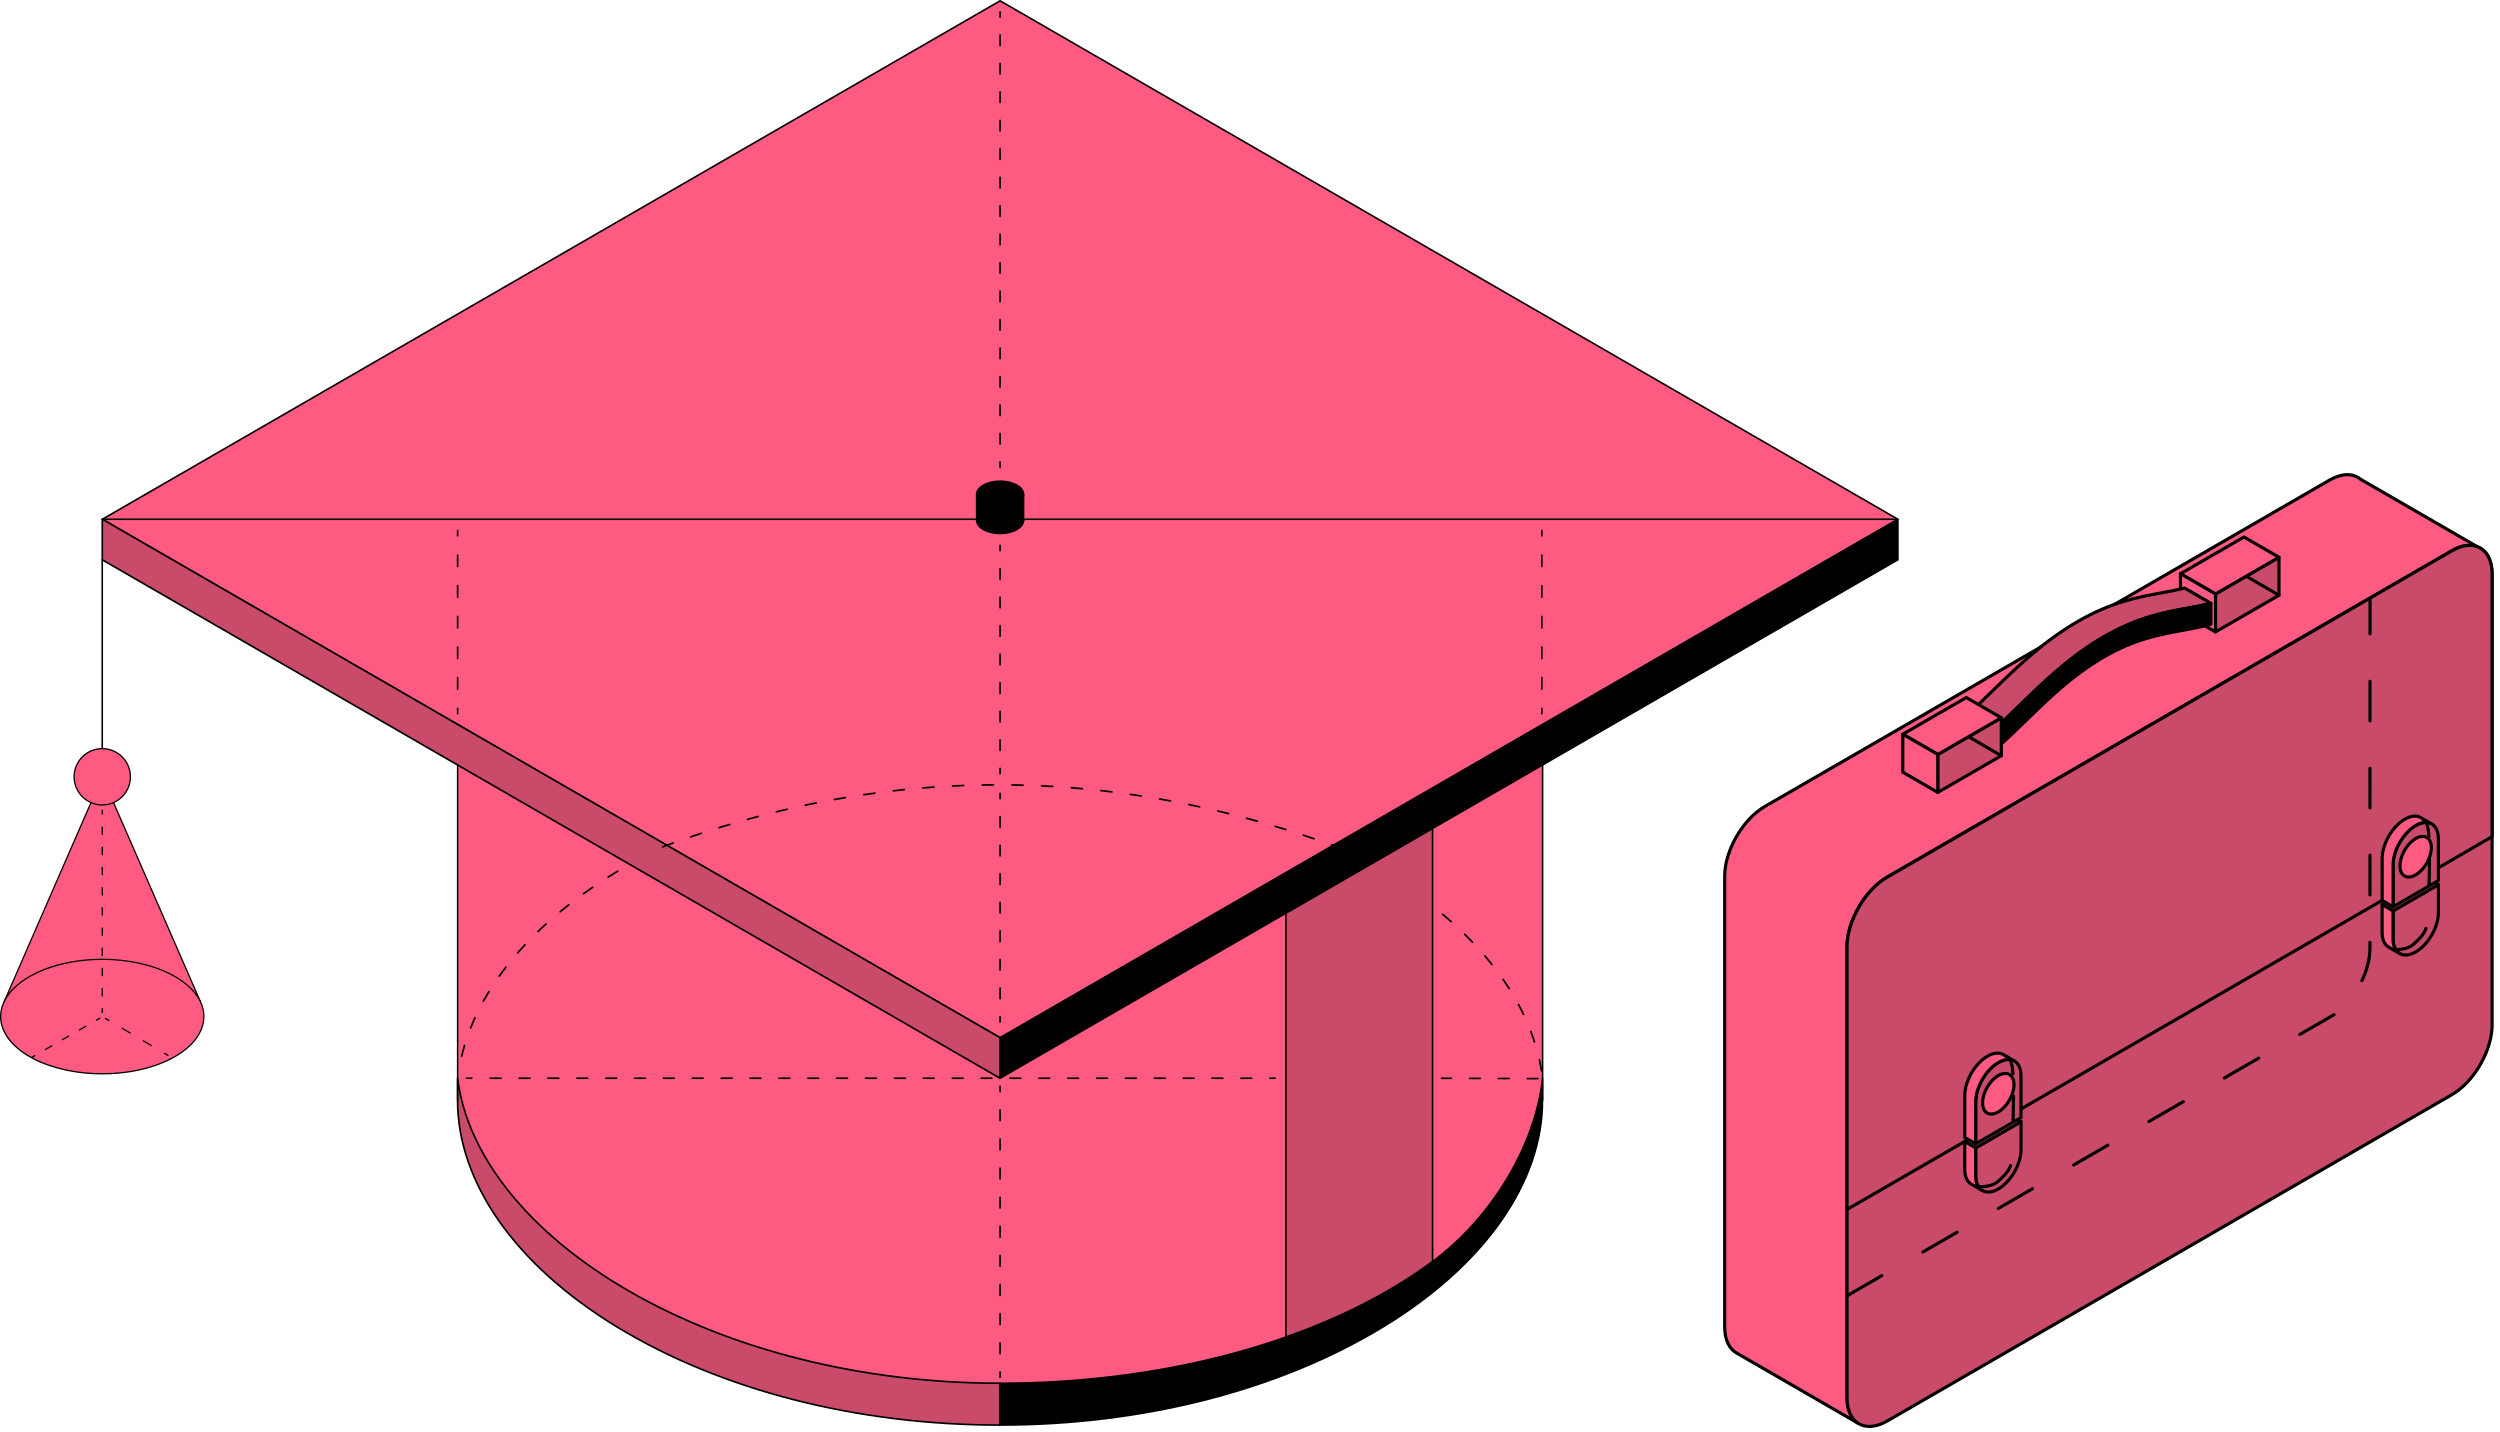 <?xml version="1.0" encoding="UTF-8"?> <svg xmlns="http://www.w3.org/2000/svg" width="316" height="181" viewBox="0 0 316 181" fill="none"> <path d="M194.982 136.288C195.096 133.71 195 131.491 194.982 96.697L126.412 136.297L57.841 96.701C57.841 96.701 57.828 136.166 57.841 136.293C60.104 156.66 90.032 174.834 126.407 174.842H126.412C130.959 174.842 135.405 174.611 139.702 174.107C194.269 167.695 195.127 136.774 194.982 136.293V136.288Z" fill="#FF5B82"></path> <path d="M126.406 174.843V180.13C88.539 180.13 57.836 160.621 57.836 139.085C57.836 138.271 57.836 137.461 57.836 136.656C57.836 136.617 57.836 136.328 57.836 136.288C60.312 156.542 90.127 174.838 126.371 174.838H126.397L126.406 174.843Z" fill="#C94B69"></path> <path d="M126.406 180.235C108.28 180.235 91.038 175.81 77.866 167.773C65.07 159.969 57.731 149.512 57.731 139.085V136.621C57.731 136.363 57.731 136.301 57.735 136.271C57.744 136.218 57.779 136.174 57.844 136.183C57.897 136.183 57.941 136.223 57.945 136.275C59.144 146.076 66.999 155.841 79.498 163.068C92.513 170.592 109.164 174.733 126.376 174.733H126.402C126.459 174.733 126.507 174.781 126.507 174.838V180.126C126.507 180.183 126.459 180.231 126.402 180.231L126.406 180.235ZM57.945 137.658V139.085C57.945 149.437 65.245 159.829 77.979 167.594C91.095 175.595 108.254 180.008 126.306 180.025V174.948C109.081 174.935 92.425 170.785 79.397 163.252C67.415 156.327 59.678 147.065 57.945 137.658Z" fill="black"></path> <path d="M181.077 159.444C189.055 153.508 194.101 144.194 194.98 136.289C194.993 136.411 194.98 138.267 194.98 139.086C194.98 160.621 164.281 180.131 126.406 180.131V174.843C139.639 174.843 152.024 172.702 162.527 169.004" fill="black"></path> <path d="M126.406 180.227C126.353 180.227 126.305 180.183 126.305 180.126V174.838C126.305 174.786 126.349 174.742 126.406 174.742C139.184 174.742 151.665 172.724 162.496 168.912C162.549 168.894 162.606 168.92 162.623 168.973C162.641 169.025 162.615 169.082 162.562 169.1C151.74 172.912 139.272 174.93 126.507 174.943V180.034C144.563 180.017 161.726 175.604 174.846 167.603C187.581 159.833 194.885 149.442 194.885 139.09C194.885 138.832 194.885 138.464 194.885 138.083C194.885 137.956 194.885 137.82 194.885 137.689C193.537 145.791 188.255 154.239 181.135 159.531C181.091 159.562 181.03 159.553 180.999 159.509C180.968 159.466 180.977 159.404 181.021 159.369C188.504 153.806 193.944 144.741 194.885 136.28C194.889 136.232 194.933 136.192 194.981 136.192C195.029 136.192 195.073 136.232 195.077 136.28C195.086 136.363 195.086 137.046 195.077 138.079C195.077 138.46 195.077 138.827 195.077 139.085C195.077 149.508 187.738 159.965 174.947 167.769C161.774 175.806 144.537 180.231 126.406 180.231V180.227Z" fill="black"></path> <path d="M194.842 135.439C194.79 135.439 194.742 135.399 194.733 135.347C194.659 134.892 194.567 134.428 194.466 133.973C194.453 133.916 194.488 133.854 194.549 133.841C194.61 133.828 194.667 133.867 194.68 133.924C194.781 134.38 194.873 134.848 194.947 135.308C194.956 135.369 194.917 135.421 194.855 135.435C194.851 135.435 194.842 135.435 194.838 135.435L194.842 135.439ZM58.349 133.6C58.349 133.6 58.332 133.6 58.323 133.6C58.266 133.587 58.227 133.526 58.244 133.469C58.31 133.193 58.384 132.918 58.459 132.642C58.507 132.462 58.559 132.283 58.612 132.108C58.629 132.051 58.69 132.016 58.747 132.033C58.804 132.051 58.839 132.112 58.822 132.169C58.769 132.344 58.717 132.524 58.669 132.699C58.594 132.97 58.524 133.246 58.459 133.517C58.445 133.565 58.402 133.6 58.353 133.6H58.349ZM193.963 131.801C193.915 131.801 193.875 131.771 193.858 131.727C193.718 131.289 193.56 130.843 193.394 130.409C193.372 130.353 193.403 130.291 193.455 130.269C193.512 130.248 193.573 130.278 193.595 130.331C193.761 130.773 193.919 131.219 194.063 131.661C194.081 131.718 194.05 131.78 193.993 131.797C193.98 131.797 193.971 131.801 193.958 131.801H193.963ZM126.197 131.018C126.197 131.018 126.158 131.014 126.141 131L124.946 130.265C124.893 130.234 124.88 130.164 124.911 130.116C124.942 130.064 125.012 130.051 125.06 130.081L126.254 130.817C126.307 130.847 126.32 130.917 126.289 130.965C126.268 131 126.233 131.018 126.197 131.018ZM59.487 130.037C59.487 130.037 59.461 130.037 59.447 130.029C59.391 130.007 59.364 129.941 59.386 129.889C59.557 129.455 59.745 129.022 59.942 128.593C59.968 128.536 60.034 128.514 60.086 128.54C60.139 128.567 60.165 128.632 60.139 128.685C59.946 129.109 59.758 129.543 59.588 129.972C59.57 130.016 59.531 130.042 59.487 130.042V130.037ZM128.189 130.011C128.154 130.011 128.114 129.994 128.097 129.959C128.066 129.906 128.079 129.84 128.132 129.81L129.326 129.07C129.379 129.039 129.445 129.053 129.475 129.105C129.506 129.158 129.493 129.223 129.44 129.254L128.246 129.994C128.246 129.994 128.206 130.011 128.189 130.011ZM123.007 129.053C123.007 129.053 122.968 129.048 122.95 129.035L121.756 128.3C121.703 128.269 121.69 128.199 121.721 128.151C121.751 128.098 121.817 128.085 121.869 128.116L123.064 128.851C123.117 128.882 123.13 128.952 123.099 129C123.077 129.035 123.042 129.053 123.007 129.053ZM192.571 128.326C192.532 128.326 192.492 128.304 192.475 128.265C192.278 127.849 192.063 127.429 191.84 127.017C191.814 126.965 191.832 126.899 191.884 126.868C191.937 126.842 192.002 126.86 192.033 126.912C192.256 127.328 192.47 127.753 192.672 128.168C192.698 128.221 192.672 128.287 192.619 128.313C192.606 128.322 192.589 128.322 192.571 128.322V128.326ZM131.375 128.046C131.34 128.046 131.3 128.028 131.283 127.993C131.252 127.941 131.265 127.875 131.318 127.844L132.512 127.105C132.565 127.074 132.63 127.087 132.661 127.14C132.692 127.192 132.679 127.258 132.626 127.289L131.431 128.028C131.431 128.028 131.392 128.046 131.375 128.046ZM119.817 127.087C119.817 127.087 119.778 127.083 119.76 127.07L118.565 126.33C118.513 126.299 118.5 126.229 118.53 126.181C118.561 126.133 118.631 126.115 118.679 126.146L119.874 126.886C119.926 126.916 119.94 126.987 119.909 127.035C119.887 127.07 119.852 127.087 119.817 127.087ZM61.093 126.658C61.093 126.658 61.058 126.658 61.041 126.645C60.988 126.614 60.97 126.549 60.997 126.496C61.224 126.089 61.461 125.682 61.71 125.279C61.741 125.227 61.811 125.209 61.859 125.244C61.911 125.275 61.924 125.345 61.894 125.393C61.649 125.792 61.412 126.199 61.189 126.601C61.167 126.636 61.132 126.658 61.093 126.658ZM134.565 126.08C134.53 126.08 134.49 126.063 134.473 126.028C134.442 125.975 134.455 125.91 134.508 125.879L135.703 125.139C135.755 125.109 135.821 125.122 135.851 125.174C135.882 125.227 135.869 125.293 135.816 125.323L134.622 126.063C134.622 126.063 134.582 126.08 134.565 126.08ZM116.631 125.122C116.631 125.122 116.592 125.117 116.574 125.104L115.38 124.365C115.327 124.334 115.314 124.264 115.345 124.216C115.375 124.163 115.445 124.15 115.493 124.181L116.688 124.92C116.741 124.951 116.754 125.021 116.723 125.069C116.701 125.104 116.666 125.122 116.631 125.122ZM190.755 125.061C190.72 125.061 190.685 125.043 190.663 125.008C190.414 124.618 190.155 124.225 189.888 123.844C189.853 123.796 189.867 123.726 189.915 123.691C189.963 123.655 190.033 123.669 190.068 123.717C190.335 124.102 190.597 124.496 190.847 124.89C190.878 124.942 190.864 125.008 190.812 125.039C190.794 125.052 190.772 125.056 190.755 125.056V125.061ZM137.755 124.115C137.72 124.115 137.681 124.098 137.663 124.063C137.632 124.01 137.646 123.944 137.698 123.914L138.893 123.174C138.945 123.143 139.011 123.156 139.042 123.209C139.072 123.262 139.059 123.327 139.007 123.358L137.812 124.098C137.812 124.098 137.772 124.115 137.755 124.115ZM63.102 123.498C63.08 123.498 63.058 123.494 63.04 123.476C62.992 123.441 62.979 123.371 63.014 123.323C63.285 122.942 63.566 122.561 63.854 122.194C63.889 122.145 63.959 122.137 64.007 122.176C64.056 122.211 64.064 122.281 64.025 122.329C63.741 122.697 63.461 123.078 63.189 123.454C63.167 123.485 63.137 123.498 63.102 123.498ZM113.445 123.156C113.445 123.156 113.406 123.152 113.388 123.139L112.194 122.399C112.141 122.369 112.128 122.299 112.159 122.25C112.189 122.198 112.255 122.18 112.307 122.215L113.502 122.955C113.555 122.986 113.568 123.056 113.537 123.104C113.515 123.139 113.48 123.156 113.445 123.156ZM140.941 122.15C140.906 122.15 140.866 122.132 140.849 122.097C140.818 122.045 140.831 121.979 140.884 121.948L142.079 121.213C142.131 121.182 142.197 121.195 142.227 121.248C142.258 121.301 142.245 121.366 142.192 121.397L140.998 122.132C140.998 122.132 140.958 122.15 140.941 122.15ZM188.58 122.014C188.549 122.014 188.514 122.001 188.497 121.975C188.212 121.616 187.91 121.252 187.604 120.893C187.565 120.85 187.569 120.78 187.617 120.74C187.665 120.701 187.731 120.705 187.77 120.753C188.077 121.112 188.379 121.48 188.668 121.839C188.707 121.887 188.698 121.953 188.65 121.992C188.628 122.01 188.606 122.014 188.584 122.014H188.58ZM110.255 121.187C110.255 121.187 110.216 121.182 110.198 121.169L109.003 120.429C108.951 120.399 108.938 120.329 108.968 120.281C108.999 120.233 109.069 120.215 109.117 120.246L110.312 120.985C110.364 121.016 110.378 121.086 110.347 121.134C110.325 121.169 110.29 121.187 110.255 121.187ZM65.421 120.561C65.395 120.561 65.368 120.552 65.351 120.535C65.307 120.495 65.303 120.425 65.342 120.381C65.644 120.036 65.959 119.685 66.287 119.335C66.327 119.291 66.397 119.291 66.441 119.331C66.484 119.37 66.489 119.44 66.445 119.484C66.121 119.83 65.806 120.18 65.504 120.526C65.482 120.552 65.452 120.561 65.421 120.561ZM144.131 120.18C144.096 120.18 144.057 120.162 144.039 120.127C144.009 120.075 144.022 120.009 144.074 119.979L145.269 119.243C145.321 119.213 145.387 119.226 145.418 119.278C145.448 119.331 145.435 119.396 145.383 119.427L144.188 120.162C144.188 120.162 144.149 120.18 144.131 120.18ZM107.069 119.221C107.069 119.221 107.03 119.217 107.012 119.204L105.818 118.469C105.765 118.438 105.752 118.368 105.783 118.32C105.813 118.267 105.879 118.254 105.931 118.285L107.126 119.02C107.179 119.051 107.192 119.121 107.161 119.169C107.139 119.204 107.104 119.221 107.069 119.221ZM186.116 119.195C186.086 119.195 186.059 119.182 186.037 119.16C185.718 118.827 185.385 118.49 185.053 118.162C185.009 118.118 185.009 118.053 185.053 118.009C185.097 117.965 185.162 117.965 185.206 118.009C185.543 118.337 185.876 118.674 186.195 119.011C186.234 119.055 186.234 119.125 186.195 119.164C186.173 119.186 186.147 119.195 186.121 119.195H186.116ZM147.321 118.215C147.286 118.215 147.247 118.197 147.229 118.162C147.199 118.11 147.212 118.044 147.264 118.013L148.459 117.274C148.512 117.243 148.577 117.256 148.608 117.309C148.639 117.361 148.625 117.427 148.573 117.457L147.378 118.197C147.378 118.197 147.339 118.215 147.321 118.215ZM68.007 117.851C67.981 117.851 67.95 117.838 67.929 117.816C67.885 117.773 67.889 117.703 67.929 117.663C68.261 117.339 68.607 117.02 68.957 116.7C69.001 116.661 69.071 116.665 69.11 116.709C69.15 116.753 69.145 116.823 69.101 116.862C68.756 117.177 68.41 117.501 68.077 117.821C68.055 117.843 68.029 117.851 68.003 117.851H68.007ZM103.883 117.256C103.883 117.256 103.844 117.252 103.826 117.239L102.632 116.503C102.579 116.473 102.566 116.402 102.597 116.354C102.627 116.306 102.697 116.289 102.745 116.319L103.94 117.055C103.993 117.085 104.006 117.155 103.975 117.204C103.953 117.239 103.918 117.256 103.883 117.256ZM183.42 116.595C183.394 116.595 183.368 116.586 183.346 116.569C183.005 116.267 182.65 115.956 182.287 115.65C182.239 115.61 182.235 115.54 182.274 115.496C182.313 115.448 182.383 115.444 182.427 115.483C182.79 115.79 183.149 116.1 183.491 116.407C183.534 116.446 183.539 116.516 183.499 116.56C183.477 116.582 183.447 116.595 183.416 116.595H183.42ZM150.507 116.249C150.472 116.249 150.433 116.232 150.415 116.197C150.385 116.144 150.398 116.079 150.45 116.048L151.645 115.308C151.698 115.278 151.763 115.291 151.794 115.343C151.824 115.396 151.811 115.461 151.759 115.492L150.564 116.232C150.564 116.232 150.525 116.249 150.507 116.249ZM70.799 115.356C70.769 115.356 70.738 115.343 70.716 115.317C70.677 115.269 70.686 115.203 70.729 115.164C71.088 114.866 71.456 114.568 71.823 114.28C71.871 114.245 71.942 114.253 71.977 114.297C72.011 114.345 72.007 114.411 71.959 114.45C71.591 114.739 71.224 115.032 70.869 115.33C70.847 115.348 70.826 115.356 70.799 115.356ZM100.693 115.286C100.693 115.286 100.654 115.282 100.636 115.269L99.442 114.529C99.389 114.498 99.376 114.428 99.406 114.38C99.437 114.328 99.503 114.315 99.555 114.345L100.75 115.085C100.802 115.116 100.816 115.186 100.785 115.234C100.763 115.269 100.728 115.286 100.693 115.286ZM153.697 114.28C153.662 114.28 153.623 114.262 153.606 114.227C153.575 114.174 153.588 114.109 153.641 114.078L154.835 113.338C154.888 113.308 154.953 113.321 154.984 113.373C155.015 113.426 155.002 113.492 154.949 113.522L153.754 114.262C153.754 114.262 153.715 114.28 153.697 114.28ZM180.537 114.205C180.515 114.205 180.488 114.196 180.471 114.183C180.103 113.899 179.727 113.619 179.351 113.343C179.303 113.308 179.289 113.238 179.329 113.19C179.364 113.141 179.434 113.133 179.482 113.168C179.863 113.448 180.239 113.728 180.607 114.013C180.655 114.048 180.663 114.118 180.628 114.166C180.607 114.192 180.576 114.21 180.541 114.21L180.537 114.205ZM97.507 113.321C97.507 113.321 97.468 113.317 97.45 113.303L96.256 112.564C96.203 112.533 96.19 112.463 96.221 112.415C96.251 112.362 96.321 112.349 96.369 112.38L97.564 113.12C97.617 113.15 97.63 113.22 97.599 113.268C97.577 113.303 97.542 113.321 97.507 113.321ZM73.766 113.067C73.731 113.067 73.701 113.05 73.679 113.023C73.644 112.975 73.653 112.905 73.705 112.87C74.082 112.599 74.467 112.327 74.856 112.06C74.904 112.025 74.974 112.038 75.009 112.087C75.044 112.135 75.031 112.205 74.983 112.24C74.594 112.507 74.213 112.774 73.836 113.045C73.819 113.058 73.797 113.067 73.771 113.067H73.766ZM156.888 112.314C156.853 112.314 156.813 112.297 156.796 112.262C156.765 112.209 156.778 112.143 156.831 112.113L158.026 111.373C158.078 111.342 158.144 111.356 158.174 111.408C158.205 111.461 158.192 111.526 158.139 111.557L156.945 112.297C156.945 112.297 156.905 112.314 156.888 112.314ZM177.5 112.017C177.5 112.017 177.456 112.012 177.438 111.999C177.053 111.741 176.664 111.483 176.265 111.229C176.213 111.198 176.2 111.128 176.23 111.08C176.261 111.027 176.331 111.014 176.379 111.045C176.777 111.299 177.167 111.557 177.556 111.82C177.605 111.855 177.618 111.92 177.587 111.973C177.565 112.003 177.53 112.021 177.495 112.021L177.5 112.017ZM94.321 111.351C94.321 111.351 94.282 111.347 94.264 111.334L93.07 110.594C93.017 110.563 93.004 110.493 93.035 110.445C93.065 110.393 93.135 110.379 93.183 110.41L94.378 111.15C94.431 111.18 94.444 111.251 94.413 111.299C94.391 111.334 94.356 111.351 94.321 111.351ZM76.874 110.97C76.838 110.97 76.803 110.953 76.782 110.918C76.751 110.865 76.764 110.8 76.817 110.769C77.21 110.52 77.609 110.274 78.016 110.029C78.068 109.999 78.134 110.016 78.165 110.064C78.195 110.117 78.178 110.183 78.129 110.213C77.727 110.454 77.329 110.703 76.935 110.949C76.917 110.962 76.895 110.966 76.878 110.966L76.874 110.97ZM160.074 110.344C160.039 110.344 159.999 110.327 159.982 110.292C159.951 110.239 159.964 110.174 160.017 110.143L161.211 109.403C161.264 109.373 161.33 109.386 161.36 109.438C161.391 109.491 161.378 109.557 161.325 109.587L160.13 110.327C160.13 110.327 160.091 110.344 160.074 110.344ZM174.331 110.012C174.331 110.012 174.292 110.007 174.274 109.994C173.876 109.758 173.469 109.522 173.062 109.29C173.01 109.259 172.992 109.193 173.023 109.141C173.053 109.088 173.119 109.071 173.171 109.101C173.583 109.333 173.985 109.57 174.388 109.806C174.441 109.837 174.458 109.902 174.427 109.955C174.406 109.99 174.371 110.007 174.336 110.007L174.331 110.012ZM91.131 109.386C91.131 109.386 91.092 109.381 91.074 109.368L89.879 108.633C89.827 108.602 89.814 108.532 89.844 108.484C89.875 108.436 89.945 108.418 89.993 108.449L91.188 109.184C91.24 109.215 91.254 109.285 91.223 109.333C91.201 109.368 91.166 109.386 91.131 109.386ZM80.094 109.058C80.055 109.058 80.02 109.036 79.998 109.001C79.968 108.948 79.989 108.882 80.042 108.852C80.449 108.624 80.86 108.401 81.276 108.178C81.328 108.151 81.394 108.169 81.425 108.222C81.455 108.274 81.433 108.34 81.381 108.37C80.965 108.589 80.554 108.812 80.151 109.04C80.134 109.049 80.116 109.053 80.099 109.053L80.094 109.058ZM163.264 108.379C163.229 108.379 163.189 108.362 163.172 108.327C163.141 108.274 163.154 108.208 163.207 108.178L164.402 107.442C164.454 107.412 164.52 107.425 164.55 107.477C164.581 107.53 164.568 107.596 164.515 107.626L163.321 108.362C163.321 108.362 163.281 108.379 163.264 108.379ZM171.062 108.191C171.062 108.191 171.027 108.191 171.01 108.178C170.598 107.963 170.183 107.749 169.762 107.539C169.71 107.512 169.688 107.447 169.714 107.394C169.741 107.342 169.806 107.32 169.859 107.346C170.279 107.556 170.699 107.771 171.11 107.985C171.163 108.011 171.185 108.077 171.154 108.134C171.137 108.169 171.097 108.191 171.058 108.191H171.062ZM87.945 107.42C87.945 107.42 87.906 107.416 87.888 107.403L86.694 106.668C86.641 106.637 86.628 106.567 86.659 106.519C86.689 106.471 86.759 106.453 86.807 106.484L88.002 107.219C88.055 107.25 88.068 107.32 88.037 107.368C88.015 107.403 87.98 107.42 87.945 107.42ZM83.416 107.32C83.376 107.32 83.337 107.298 83.32 107.259C83.293 107.206 83.315 107.14 83.368 107.114C83.788 106.908 84.208 106.703 84.637 106.506C84.689 106.479 84.755 106.506 84.781 106.558C84.808 106.611 84.781 106.676 84.729 106.703C84.304 106.904 83.884 107.105 83.464 107.311C83.447 107.32 83.433 107.324 83.416 107.324V107.32ZM167.706 106.532C167.706 106.532 167.675 106.532 167.662 106.523C167.404 106.405 167.145 106.287 166.887 106.169L166.52 106.396C166.467 106.427 166.402 106.414 166.371 106.361C166.34 106.309 166.353 106.243 166.406 106.212L166.826 105.954C166.857 105.937 166.896 105.932 166.927 105.945C167.207 106.072 167.482 106.195 167.758 106.326C167.811 106.352 167.837 106.418 167.811 106.471C167.793 106.51 167.754 106.532 167.71 106.532H167.706Z" fill="black"></path> <path d="M235.457 68.201L198.829 89.352L164.077 109.421L158.318 112.748L126.412 131.176L94.5 112.748L88.746 109.421L53.995 89.352L17.361 68.201L21.799 65.636L126.412 5.227L231.02 65.636L235.457 68.201Z" fill="#FF5B82"></path> <path d="M126.411 131.281C126.411 131.281 126.376 131.277 126.359 131.268L17.313 68.293C17.278 68.276 17.26 68.241 17.26 68.201C17.26 68.162 17.282 68.127 17.313 68.109L126.359 5.135C126.394 5.117 126.433 5.117 126.464 5.135L235.509 68.109C235.544 68.127 235.562 68.162 235.562 68.201C235.562 68.241 235.54 68.276 235.509 68.293L126.464 131.268C126.464 131.268 126.429 131.281 126.411 131.281ZM17.575 68.201L126.411 131.053L235.247 68.201L126.411 5.349L17.575 68.201Z" fill="black"></path> <path d="M239.896 65.636L235.458 68.201L198.829 89.352L164.078 109.421L158.319 112.748L126.412 131.176L94.501 112.748L88.746 109.421L53.995 89.352L17.362 68.201L12.925 65.636L126.412 0.101L239.896 65.636Z" fill="#FF5B82"></path> <path d="M126.412 131.281C126.412 131.281 126.377 131.276 126.359 131.268L12.876 65.732C12.841 65.715 12.823 65.68 12.823 65.64C12.823 65.601 12.845 65.566 12.876 65.548L126.359 0.013C126.394 -0.004 126.434 -0.004 126.464 0.013L239.948 65.548C239.983 65.566 240 65.601 240 65.64C240 65.68 239.978 65.715 239.948 65.732L126.464 131.268C126.464 131.268 126.429 131.281 126.412 131.281ZM13.139 65.636L126.412 131.049L239.685 65.636L126.412 0.223L13.139 65.636Z" fill="black"></path> <path d="M239.896 65.636V70.762L198.83 94.477L169.417 111.465L164.078 114.547L126.412 136.297V131.176L158.319 112.748L164.078 109.421L198.83 89.352L235.458 68.201L239.896 65.636Z" fill="black"></path> <path d="M126.412 136.398C126.412 136.398 126.377 136.393 126.364 136.385C126.334 136.367 126.316 136.332 126.316 136.297V131.171C126.316 131.136 126.334 131.106 126.364 131.084L239.848 65.549C239.878 65.531 239.913 65.531 239.948 65.549C239.979 65.566 239.996 65.597 239.996 65.632V70.757C239.996 70.792 239.979 70.823 239.948 70.841L126.465 136.376C126.465 136.376 126.434 136.389 126.417 136.389L126.412 136.398ZM126.513 131.233V136.131L239.799 70.709V65.811L126.513 131.233Z" fill="black"></path> <path d="M239.794 65.737H12.924C12.872 65.737 12.823 65.693 12.823 65.636C12.823 65.579 12.867 65.535 12.924 65.535H239.794C239.847 65.535 239.895 65.579 239.895 65.636C239.895 65.693 239.851 65.737 239.794 65.737Z" fill="black"></path> <path d="M126.412 131.175V136.297L88.746 114.546L83.402 111.465L53.994 94.477L12.924 70.761V65.636L17.361 68.201L53.994 89.351L88.746 109.421L94.5 112.747L126.412 131.175Z" fill="#C94B69"></path> <path d="M126.411 136.402C126.411 136.402 126.376 136.397 126.359 136.389L12.875 70.853C12.84 70.836 12.823 70.801 12.823 70.761V65.636C12.823 65.596 12.845 65.561 12.875 65.544C12.91 65.526 12.95 65.526 12.98 65.544L126.464 131.079C126.499 131.097 126.516 131.132 126.516 131.171V136.297C126.516 136.336 126.494 136.371 126.464 136.389C126.446 136.397 126.429 136.402 126.411 136.402ZM13.033 70.696L126.306 136.109V131.228L13.033 65.815V70.696Z" fill="black"></path> <path d="M12.924 94.722C12.872 94.722 12.823 94.678 12.823 94.622V70.757C12.823 70.705 12.867 70.656 12.924 70.656C12.981 70.656 13.025 70.7 13.025 70.757V94.622C13.025 94.674 12.981 94.722 12.924 94.722Z" fill="black"></path> <path d="M0.532 126.593L12.926 98.185L25.332 126.61" fill="#FF5B82"></path> <path d="M25.332 126.689C25.301 126.689 25.271 126.671 25.258 126.641L12.925 98.386L0.606 126.623C0.589 126.663 0.541 126.685 0.501 126.667C0.462 126.65 0.44 126.601 0.458 126.562L12.851 98.15C12.877 98.088 12.973 98.088 13 98.15L25.406 126.575C25.424 126.615 25.406 126.663 25.363 126.68C25.354 126.685 25.341 126.689 25.332 126.689Z" fill="black"></path> <path d="M12.925 101.744C14.89 101.744 16.483 100.15 16.483 98.185C16.483 96.219 14.89 94.626 12.925 94.626C10.96 94.626 9.368 96.219 9.368 98.185C9.368 100.15 10.96 101.744 12.925 101.744Z" fill="#FF5B82"></path> <path d="M12.926 101.827C10.917 101.827 9.285 100.194 9.285 98.185C9.285 96.176 10.917 94.543 12.926 94.543C14.934 94.543 16.567 96.176 16.567 98.185C16.567 100.194 14.934 101.827 12.926 101.827ZM12.926 94.709C11.009 94.709 9.447 96.268 9.447 98.189C9.447 100.111 11.005 101.669 12.926 101.669C14.847 101.669 16.405 100.111 16.405 98.189C16.405 96.268 14.847 94.709 12.926 94.709Z" fill="black"></path> <path d="M23.528 124.408C24.364 125.1 24.963 125.844 25.326 126.606C26.709 129.495 24.801 132.686 20.171 134.467C14.316 136.722 6.321 135.877 2.316 132.576C-1.688 129.276 -0.187 124.772 5.673 122.518C11.528 120.263 19.524 121.108 23.528 124.408Z" fill="#FF5B82"></path> <path d="M12.95 135.811C8.828 135.811 4.771 134.704 2.273 132.642C0.566 131.237 -0.222 129.526 0.054 127.827C0.408 125.639 2.448 123.678 5.647 122.443C11.52 120.18 19.563 121.034 23.58 124.347C24.407 125.03 25.024 125.779 25.401 126.575C25.952 127.722 25.996 128.943 25.532 130.108C24.81 131.924 22.919 133.5 20.202 134.546C17.983 135.4 15.454 135.811 12.946 135.811H12.95ZM12.911 121.34C10.425 121.34 7.914 121.747 5.708 122.596C2.561 123.809 0.562 125.726 0.216 127.853C-0.051 129.495 0.719 131.149 2.378 132.515C6.356 135.794 14.329 136.634 20.149 134.393C22.823 133.364 24.683 131.819 25.388 130.046C25.834 128.926 25.79 127.748 25.261 126.641C24.893 125.871 24.294 125.14 23.484 124.47C21.012 122.435 16.998 121.336 12.915 121.336L12.911 121.34Z" fill="black"></path> <path d="M12.925 128.063C12.882 128.063 12.842 128.028 12.842 127.98V127.503C12.842 127.459 12.877 127.42 12.925 127.42C12.973 127.42 13.008 127.455 13.008 127.503V127.98C13.008 128.024 12.973 128.063 12.925 128.063Z" fill="black"></path> <path d="M12.925 125.962C12.882 125.962 12.842 125.927 12.842 125.879V124.951C12.842 124.907 12.877 124.868 12.925 124.868C12.973 124.868 13.008 124.903 13.008 124.951V125.879C13.008 125.923 12.973 125.962 12.925 125.962ZM12.925 123.41C12.882 123.41 12.842 123.375 12.842 123.327V122.399C12.842 122.356 12.877 122.316 12.925 122.316C12.973 122.316 13.008 122.351 13.008 122.399V123.327C13.008 123.371 12.973 123.41 12.925 123.41ZM12.925 120.859C12.882 120.859 12.842 120.824 12.842 120.775V119.847C12.842 119.804 12.877 119.764 12.925 119.764C12.973 119.764 13.008 119.799 13.008 119.847V120.775C13.008 120.819 12.973 120.859 12.925 120.859ZM12.925 118.307C12.882 118.307 12.842 118.272 12.842 118.224V117.296C12.842 117.252 12.877 117.212 12.925 117.212C12.973 117.212 13.008 117.247 13.008 117.296V118.224C13.008 118.267 12.973 118.307 12.925 118.307ZM12.925 115.755C12.882 115.755 12.842 115.72 12.842 115.672V114.744C12.842 114.7 12.877 114.66 12.925 114.66C12.973 114.66 13.008 114.696 13.008 114.744V115.672C13.008 115.715 12.973 115.755 12.925 115.755ZM12.925 113.203C12.882 113.203 12.842 113.168 12.842 113.12V112.192C12.842 112.148 12.877 112.109 12.925 112.109C12.973 112.109 13.008 112.144 13.008 112.192V113.12C13.008 113.163 12.973 113.203 12.925 113.203ZM12.925 110.651C12.882 110.651 12.842 110.616 12.842 110.568V109.64C12.842 109.596 12.877 109.557 12.925 109.557C12.973 109.557 13.008 109.592 13.008 109.64V110.568C13.008 110.612 12.973 110.651 12.925 110.651ZM12.925 108.099C12.882 108.099 12.842 108.064 12.842 108.016V107.088C12.842 107.044 12.877 107.005 12.925 107.005C12.973 107.005 13.008 107.04 13.008 107.088V108.016C13.008 108.06 12.973 108.099 12.925 108.099ZM12.925 105.547C12.882 105.547 12.842 105.512 12.842 105.464V104.536C12.842 104.492 12.877 104.453 12.925 104.453C12.973 104.453 13.008 104.488 13.008 104.536V105.464C13.008 105.508 12.973 105.547 12.925 105.547Z" fill="black"></path> <path d="M12.925 102.978C12.882 102.978 12.842 102.943 12.842 102.894V102.417C12.842 102.374 12.877 102.334 12.925 102.334C12.973 102.334 13.008 102.369 13.008 102.417V102.894C13.008 102.938 12.973 102.978 12.925 102.978Z" fill="black"></path> <path d="M12.182 129.035C12.155 129.035 12.125 129.022 12.112 128.996C12.09 128.956 12.103 128.908 12.142 128.886L12.584 128.632C12.624 128.61 12.672 128.624 12.694 128.663C12.716 128.702 12.702 128.751 12.663 128.772L12.221 129.026C12.221 129.026 12.195 129.035 12.182 129.035Z" fill="black"></path> <path d="M5.74 132.734C5.714 132.734 5.684 132.721 5.67 132.694C5.649 132.655 5.662 132.607 5.701 132.585L6.506 132.121C6.546 132.099 6.594 132.112 6.616 132.152C6.638 132.191 6.624 132.239 6.585 132.261L5.78 132.725C5.78 132.725 5.754 132.734 5.74 132.734ZM7.885 131.499C7.859 131.499 7.828 131.486 7.815 131.46C7.793 131.421 7.806 131.372 7.845 131.35L8.651 130.887C8.69 130.865 8.738 130.878 8.76 130.917C8.782 130.957 8.769 131.005 8.729 131.027L7.924 131.491C7.924 131.491 7.898 131.499 7.885 131.499ZM10.029 130.265C10.003 130.265 9.972 130.252 9.959 130.226C9.937 130.186 9.95 130.138 9.99 130.116L10.795 129.652C10.834 129.63 10.883 129.643 10.904 129.683C10.926 129.722 10.913 129.77 10.874 129.792L10.069 130.256C10.069 130.256 10.042 130.265 10.029 130.265Z" fill="black"></path> <path d="M3.959 133.758C3.933 133.758 3.902 133.745 3.889 133.719C3.867 133.679 3.88 133.631 3.92 133.609L4.362 133.355C4.401 133.333 4.449 133.347 4.471 133.386C4.493 133.425 4.48 133.473 4.441 133.495L3.999 133.749C3.999 133.749 3.972 133.758 3.959 133.758Z" fill="black"></path> <path d="M21.227 133.478C21.227 133.478 21.201 133.478 21.187 133.465L20.75 133.207C20.71 133.185 20.697 133.132 20.719 133.097C20.741 133.058 20.794 133.045 20.829 133.067L21.266 133.325C21.306 133.347 21.319 133.399 21.297 133.434C21.284 133.461 21.253 133.474 21.227 133.474V133.478Z" fill="black"></path> <path d="M19.118 132.231C19.118 132.231 19.091 132.231 19.078 132.218L18.076 131.627C18.037 131.605 18.024 131.552 18.046 131.517C18.067 131.478 18.12 131.465 18.155 131.487L19.157 132.078C19.197 132.099 19.21 132.152 19.188 132.187C19.175 132.213 19.144 132.226 19.118 132.226V132.231ZM16.444 130.651C16.444 130.651 16.418 130.651 16.404 130.638L15.402 130.047C15.363 130.025 15.35 129.972 15.372 129.937C15.394 129.898 15.446 129.885 15.481 129.907L16.483 130.497C16.523 130.519 16.536 130.572 16.514 130.607C16.501 130.633 16.47 130.646 16.444 130.646V130.651Z" fill="black"></path> <path d="M13.77 129.075C13.77 129.075 13.744 129.075 13.731 129.062L13.293 128.803C13.254 128.782 13.241 128.729 13.262 128.694C13.284 128.655 13.337 128.641 13.372 128.663L13.809 128.922C13.849 128.944 13.862 128.996 13.84 129.031C13.827 129.057 13.796 129.07 13.77 129.07V129.075Z" fill="black"></path> <path d="M126.415 67.435C128.048 67.435 129.373 66.694 129.373 65.78C129.373 64.867 128.048 64.126 126.415 64.126C124.781 64.126 123.456 64.867 123.456 65.78C123.456 66.694 124.781 67.435 126.415 67.435Z" fill="black"></path> <path d="M126.415 67.536C124.726 67.536 123.352 66.748 123.352 65.78C123.352 64.813 124.726 64.025 126.415 64.025C128.104 64.025 129.478 64.813 129.478 65.78C129.478 66.748 128.104 67.536 126.415 67.536ZM126.415 64.227C124.839 64.227 123.557 64.922 123.557 65.776C123.557 66.63 124.839 67.326 126.415 67.326C127.99 67.326 129.273 66.63 129.273 65.776C129.273 64.922 127.99 64.227 126.415 64.227Z" fill="black"></path> <path d="M126.415 64.126C128.048 64.126 129.373 63.385 129.373 62.471C129.373 61.557 128.048 60.817 126.415 60.817C124.781 60.817 123.456 61.557 123.456 62.471C123.456 63.385 124.781 64.126 126.415 64.126Z" fill="black"></path> <path d="M126.415 64.231C124.726 64.231 123.352 63.443 123.352 62.476C123.352 61.508 124.726 60.721 126.415 60.721C128.104 60.721 129.478 61.508 129.478 62.476C129.478 63.443 128.104 64.231 126.415 64.231ZM126.415 60.922C124.839 60.922 123.557 61.618 123.557 62.471C123.557 63.325 124.839 64.021 126.415 64.021C127.99 64.021 129.273 63.325 129.273 62.471C129.273 61.618 127.99 60.922 126.415 60.922Z" fill="black"></path> <path d="M129.372 62.471H123.451V65.802H129.372V62.471Z" fill="black"></path> <path d="M129.373 65.903H123.452C123.395 65.903 123.346 65.855 123.346 65.798V62.467C123.346 62.41 123.395 62.362 123.452 62.362H129.373C129.429 62.362 129.478 62.41 129.478 62.467V65.798C129.478 65.855 129.429 65.903 129.373 65.903ZM123.557 65.698H129.272V62.572H123.557V65.698Z" fill="black"></path> <path d="M126.41 174.199C126.353 174.199 126.305 174.151 126.305 174.094V173.411C126.305 173.354 126.353 173.306 126.41 173.306C126.467 173.306 126.515 173.354 126.515 173.411V174.094C126.515 174.151 126.467 174.199 126.41 174.199Z" fill="black"></path> <path d="M126.41 171.214C126.353 171.214 126.305 171.166 126.305 171.109V169.73C126.305 169.673 126.353 169.625 126.41 169.625C126.467 169.625 126.515 169.673 126.515 169.73V171.109C126.515 171.166 126.467 171.214 126.41 171.214ZM126.41 167.532C126.353 167.532 126.305 167.484 126.305 167.427V166.049C126.305 165.992 126.353 165.944 126.41 165.944C126.467 165.944 126.515 165.992 126.515 166.049V167.427C126.515 167.484 126.467 167.532 126.41 167.532ZM126.41 163.851C126.353 163.851 126.305 163.803 126.305 163.746V162.367C126.305 162.311 126.353 162.262 126.41 162.262C126.467 162.262 126.515 162.311 126.515 162.367V163.746C126.515 163.803 126.467 163.851 126.41 163.851ZM126.41 160.17C126.353 160.17 126.305 160.122 126.305 160.065V158.686C126.305 158.629 126.353 158.581 126.41 158.581C126.467 158.581 126.515 158.629 126.515 158.686V160.065C126.515 160.122 126.467 160.17 126.41 160.17ZM126.41 156.489C126.353 156.489 126.305 156.441 126.305 156.384V155.005C126.305 154.948 126.353 154.9 126.41 154.9C126.467 154.9 126.515 154.948 126.515 155.005V156.384C126.515 156.441 126.467 156.489 126.41 156.489ZM126.41 152.808C126.353 152.808 126.305 152.759 126.305 152.703V151.324C126.305 151.267 126.353 151.219 126.41 151.219C126.467 151.219 126.515 151.267 126.515 151.324V152.703C126.515 152.759 126.467 152.808 126.41 152.808ZM126.41 149.126C126.353 149.126 126.305 149.078 126.305 149.021V147.643C126.305 147.586 126.353 147.537 126.41 147.537C126.467 147.537 126.515 147.586 126.515 147.643V149.021C126.515 149.078 126.467 149.126 126.41 149.126ZM126.41 145.445C126.353 145.445 126.305 145.397 126.305 145.34V143.961C126.305 143.904 126.353 143.856 126.41 143.856C126.467 143.856 126.515 143.904 126.515 143.961V145.34C126.515 145.397 126.467 145.445 126.41 145.445ZM126.41 141.764C126.353 141.764 126.305 141.716 126.305 141.659V140.28C126.305 140.223 126.353 140.175 126.41 140.175C126.467 140.175 126.515 140.223 126.515 140.28V141.659C126.515 141.716 126.467 141.764 126.41 141.764Z" fill="black"></path> <path d="M126.41 138.091C126.353 138.091 126.305 138.043 126.305 137.986V137.304C126.305 137.247 126.353 137.198 126.41 137.198C126.467 137.198 126.515 137.247 126.515 137.304V137.986C126.515 138.043 126.467 138.091 126.41 138.091Z" fill="black"></path> <path d="M126.41 129.285C126.353 129.285 126.305 129.237 126.305 129.18V128.497C126.305 128.44 126.353 128.392 126.41 128.392C126.467 128.392 126.515 128.44 126.515 128.497V129.18C126.515 129.237 126.467 129.285 126.41 129.285Z" fill="black"></path> <path d="M126.41 126.343C126.353 126.343 126.305 126.295 126.305 126.238V124.886C126.305 124.829 126.353 124.781 126.41 124.781C126.467 124.781 126.515 124.829 126.515 124.886V126.238C126.515 126.295 126.467 126.343 126.41 126.343ZM126.41 122.732C126.353 122.732 126.305 122.684 126.305 122.627V121.274C126.305 121.218 126.353 121.169 126.41 121.169C126.467 121.169 126.515 121.218 126.515 121.274V122.627C126.515 122.684 126.467 122.732 126.41 122.732ZM126.41 119.121C126.353 119.121 126.305 119.073 126.305 119.016V117.663C126.305 117.606 126.353 117.558 126.41 117.558C126.467 117.558 126.515 117.606 126.515 117.663V119.016C126.515 119.073 126.467 119.121 126.41 119.121ZM126.41 115.51C126.353 115.51 126.305 115.462 126.305 115.405V114.052C126.305 113.995 126.353 113.947 126.41 113.947C126.467 113.947 126.515 113.995 126.515 114.052V115.405C126.515 115.462 126.467 115.51 126.41 115.51ZM126.41 111.899C126.353 111.899 126.305 111.85 126.305 111.794V110.441C126.305 110.384 126.353 110.336 126.41 110.336C126.467 110.336 126.515 110.384 126.515 110.441V111.794C126.515 111.85 126.467 111.899 126.41 111.899ZM126.41 108.287C126.353 108.287 126.305 108.239 126.305 108.182V106.83C126.305 106.773 126.353 106.725 126.41 106.725C126.467 106.725 126.515 106.773 126.515 106.83V108.182C126.515 108.239 126.467 108.287 126.41 108.287ZM126.41 104.676C126.353 104.676 126.305 104.628 126.305 104.571V103.219C126.305 103.162 126.353 103.114 126.41 103.114C126.467 103.114 126.515 103.162 126.515 103.219V104.571C126.515 104.628 126.467 104.676 126.41 104.676Z" fill="black"></path> <path d="M126.41 101.061C126.353 101.061 126.305 101.013 126.305 100.956V100.273C126.305 100.216 126.353 100.168 126.41 100.168C126.467 100.168 126.515 100.216 126.515 100.273V100.956C126.515 101.013 126.467 101.061 126.41 101.061Z" fill="black"></path> <path d="M126.409 97.905C126.352 97.905 126.304 97.856 126.304 97.8V97.117C126.304 97.06 126.352 97.012 126.409 97.012C126.466 97.012 126.514 97.06 126.514 97.117V97.8C126.514 97.856 126.466 97.905 126.409 97.905Z" fill="black"></path> <path d="M126.409 94.968C126.352 94.968 126.304 94.919 126.304 94.863V93.51C126.304 93.453 126.352 93.405 126.409 93.405C126.466 93.405 126.514 93.453 126.514 93.51V94.863C126.514 94.919 126.466 94.968 126.409 94.968ZM126.409 91.361C126.352 91.361 126.304 91.313 126.304 91.256V89.903C126.304 89.846 126.352 89.798 126.409 89.798C126.466 89.798 126.514 89.846 126.514 89.903V91.256C126.514 91.313 126.466 91.361 126.409 91.361ZM126.409 87.754C126.352 87.754 126.304 87.706 126.304 87.649V86.296C126.304 86.24 126.352 86.191 126.409 86.191C126.466 86.191 126.514 86.24 126.514 86.296V87.649C126.514 87.706 126.466 87.754 126.409 87.754ZM126.409 84.147C126.352 84.147 126.304 84.099 126.304 84.042V82.69C126.304 82.633 126.352 82.585 126.409 82.585C126.466 82.585 126.514 82.633 126.514 82.69V84.042C126.514 84.099 126.466 84.147 126.409 84.147ZM126.409 80.54C126.352 80.54 126.304 80.492 126.304 80.435V79.083C126.304 79.026 126.352 78.978 126.409 78.978C126.466 78.978 126.514 79.026 126.514 79.083V80.435C126.514 80.492 126.466 80.54 126.409 80.54ZM126.409 76.934C126.352 76.934 126.304 76.885 126.304 76.829V75.476C126.304 75.419 126.352 75.371 126.409 75.371C126.466 75.371 126.514 75.419 126.514 75.476V76.829C126.514 76.885 126.466 76.934 126.409 76.934ZM126.409 73.327C126.352 73.327 126.304 73.279 126.304 73.222V71.869C126.304 71.812 126.352 71.764 126.409 71.764C126.466 71.764 126.514 71.812 126.514 71.869V73.222C126.514 73.279 126.466 73.327 126.409 73.327Z" fill="black"></path> <path d="M126.409 69.711C126.352 69.711 126.304 69.663 126.304 69.606V68.923C126.304 68.867 126.352 68.818 126.409 68.818C126.466 68.818 126.514 68.867 126.514 68.923V69.606C126.514 69.663 126.466 69.711 126.409 69.711Z" fill="black"></path> <path d="M126.409 59.171C126.352 59.171 126.304 59.123 126.304 59.066V58.383C126.304 58.326 126.352 58.278 126.409 58.278C126.466 58.278 126.514 58.326 126.514 58.383V59.066C126.514 59.123 126.466 59.171 126.409 59.171Z" fill="black"></path> <path d="M126.409 56.238C126.352 56.238 126.304 56.19 126.304 56.133V54.785C126.304 54.728 126.352 54.68 126.409 54.68C126.466 54.68 126.514 54.728 126.514 54.785V56.133C126.514 56.19 126.466 56.238 126.409 56.238ZM126.409 52.64C126.352 52.64 126.304 52.592 126.304 52.535V51.187C126.304 51.13 126.352 51.082 126.409 51.082C126.466 51.082 126.514 51.13 126.514 51.187V52.535C126.514 52.592 126.466 52.64 126.409 52.64ZM126.409 49.042C126.352 49.042 126.304 48.994 126.304 48.937V47.589C126.304 47.532 126.352 47.484 126.409 47.484C126.466 47.484 126.514 47.532 126.514 47.589V48.937C126.514 48.994 126.466 49.042 126.409 49.042ZM126.409 45.444C126.352 45.444 126.304 45.396 126.304 45.339V43.991C126.304 43.934 126.352 43.886 126.409 43.886C126.466 43.886 126.514 43.934 126.514 43.991V45.339C126.514 45.396 126.466 45.444 126.409 45.444ZM126.409 41.846C126.352 41.846 126.304 41.798 126.304 41.741V40.393C126.304 40.336 126.352 40.288 126.409 40.288C126.466 40.288 126.514 40.336 126.514 40.393V41.741C126.514 41.798 126.466 41.846 126.409 41.846ZM126.409 38.248C126.352 38.248 126.304 38.2 126.304 38.143V36.795C126.304 36.738 126.352 36.69 126.409 36.69C126.466 36.69 126.514 36.738 126.514 36.795V38.143C126.514 38.2 126.466 38.248 126.409 38.248ZM126.409 34.65C126.352 34.65 126.304 34.602 126.304 34.545V33.197C126.304 33.14 126.352 33.092 126.409 33.092C126.466 33.092 126.514 33.14 126.514 33.197V34.545C126.514 34.602 126.466 34.65 126.409 34.65ZM126.409 31.052C126.352 31.052 126.304 31.004 126.304 30.947V29.599C126.304 29.542 126.352 29.494 126.409 29.494C126.466 29.494 126.514 29.542 126.514 29.599V30.947C126.514 31.004 126.466 31.052 126.409 31.052ZM126.409 27.454C126.352 27.454 126.304 27.406 126.304 27.349V26.001C126.304 25.944 126.352 25.896 126.409 25.896C126.466 25.896 126.514 25.944 126.514 26.001V27.349C126.514 27.406 126.466 27.454 126.409 27.454ZM126.409 23.856C126.352 23.856 126.304 23.808 126.304 23.751V22.403C126.304 22.346 126.352 22.298 126.409 22.298C126.466 22.298 126.514 22.346 126.514 22.403V23.751C126.514 23.808 126.466 23.856 126.409 23.856ZM126.409 20.258C126.352 20.258 126.304 20.21 126.304 20.153V18.805C126.304 18.748 126.352 18.7 126.409 18.7C126.466 18.7 126.514 18.748 126.514 18.805V20.153C126.514 20.21 126.466 20.258 126.409 20.258ZM126.409 16.66C126.352 16.66 126.304 16.612 126.304 16.555V15.207C126.304 15.15 126.352 15.101 126.409 15.101C126.466 15.101 126.514 15.15 126.514 15.207V16.555C126.514 16.612 126.466 16.66 126.409 16.66ZM126.409 13.062C126.352 13.062 126.304 13.014 126.304 12.957V11.608C126.304 11.552 126.352 11.504 126.409 11.504C126.466 11.504 126.514 11.552 126.514 11.608V12.957C126.514 13.014 126.466 13.062 126.409 13.062ZM126.409 9.464C126.352 9.464 126.304 9.416 126.304 9.359V8.01C126.304 7.954 126.352 7.905 126.409 7.905C126.466 7.905 126.514 7.954 126.514 8.01V9.359C126.514 9.416 126.466 9.464 126.409 9.464ZM126.409 5.866C126.352 5.866 126.304 5.818 126.304 5.761V4.412C126.304 4.356 126.352 4.307 126.409 4.307C126.466 4.307 126.514 4.356 126.514 4.412V5.761C126.514 5.818 126.466 5.866 126.409 5.866Z" fill="black"></path> <path d="M126.409 2.289C126.352 2.289 126.304 2.241 126.304 2.184V1.502C126.304 1.445 126.352 1.396 126.409 1.396C126.466 1.396 126.514 1.445 126.514 1.502V2.184C126.514 2.241 126.466 2.289 126.409 2.289Z" fill="black"></path> <path d="M194.886 67.838C194.829 67.838 194.781 67.79 194.781 67.733V67.05C194.781 66.993 194.829 66.945 194.886 66.945C194.943 66.945 194.991 66.993 194.991 67.05V67.733C194.991 67.79 194.943 67.838 194.886 67.838Z" fill="black"></path> <path d="M194.886 87.211C194.829 87.211 194.781 87.163 194.781 87.106V85.653C194.781 85.596 194.829 85.548 194.886 85.548C194.943 85.548 194.991 85.596 194.991 85.653V87.106C194.991 87.163 194.943 87.211 194.886 87.211ZM194.886 83.337C194.829 83.337 194.781 83.289 194.781 83.232V81.779C194.781 81.722 194.829 81.674 194.886 81.674C194.943 81.674 194.991 81.722 194.991 81.779V83.232C194.991 83.289 194.943 83.337 194.886 83.337ZM194.886 79.463C194.829 79.463 194.781 79.415 194.781 79.358V77.905C194.781 77.848 194.829 77.8 194.886 77.8C194.943 77.8 194.991 77.848 194.991 77.905V79.358C194.991 79.415 194.943 79.463 194.886 79.463ZM194.886 75.59C194.829 75.59 194.781 75.541 194.781 75.485V74.031C194.781 73.975 194.829 73.926 194.886 73.926C194.943 73.926 194.991 73.975 194.991 74.031V75.485C194.991 75.541 194.943 75.59 194.886 75.59ZM194.886 71.716C194.829 71.716 194.781 71.668 194.781 71.611V70.158C194.781 70.101 194.829 70.052 194.886 70.052C194.943 70.052 194.991 70.101 194.991 70.158V71.611C194.991 71.668 194.943 71.716 194.886 71.716Z" fill="black"></path> <path d="M194.886 90.319C194.829 90.319 194.781 90.271 194.781 90.214V89.531C194.781 89.474 194.829 89.426 194.886 89.426C194.943 89.426 194.991 89.474 194.991 89.531V90.214C194.991 90.271 194.943 90.319 194.886 90.319Z" fill="black"></path> <path d="M57.843 67.838C57.786 67.838 57.738 67.789 57.738 67.733V67.05C57.738 66.993 57.786 66.945 57.843 66.945C57.9 66.945 57.948 66.993 57.948 67.05V67.733C57.948 67.789 57.9 67.838 57.843 67.838Z" fill="black"></path> <path d="M57.843 87.211C57.786 87.211 57.738 87.163 57.738 87.106V85.653C57.738 85.596 57.786 85.547 57.843 85.547C57.9 85.547 57.948 85.596 57.948 85.653V87.106C57.948 87.163 57.9 87.211 57.843 87.211ZM57.843 83.337C57.786 83.337 57.738 83.289 57.738 83.232V81.779C57.738 81.722 57.786 81.674 57.843 81.674C57.9 81.674 57.948 81.722 57.948 81.779V83.232C57.948 83.289 57.9 83.337 57.843 83.337ZM57.843 79.463C57.786 79.463 57.738 79.415 57.738 79.358V77.905C57.738 77.848 57.786 77.8 57.843 77.8C57.9 77.8 57.948 77.848 57.948 77.905V79.358C57.948 79.415 57.9 79.463 57.843 79.463ZM57.843 75.589C57.786 75.589 57.738 75.541 57.738 75.484V74.031C57.738 73.974 57.786 73.926 57.843 73.926C57.9 73.926 57.948 73.974 57.948 74.031V75.484C57.948 75.541 57.9 75.589 57.843 75.589ZM57.843 71.716C57.786 71.716 57.738 71.667 57.738 71.611V70.157C57.738 70.1 57.786 70.052 57.843 70.052C57.9 70.052 57.948 70.1 57.948 70.157V71.611C57.948 71.667 57.9 71.716 57.843 71.716Z" fill="black"></path> <path d="M57.843 90.319C57.786 90.319 57.738 90.271 57.738 90.214V89.531C57.738 89.474 57.786 89.426 57.843 89.426C57.9 89.426 57.948 89.474 57.948 89.531V90.214C57.948 90.271 57.9 90.319 57.843 90.319Z" fill="black"></path> <path d="M194.983 139.182C194.93 139.182 194.882 139.138 194.882 139.081V96.697C194.882 96.644 194.926 96.596 194.983 96.596C195.04 96.596 195.084 96.64 195.084 96.697V139.081C195.084 139.133 195.04 139.182 194.983 139.182Z" fill="black"></path> <path d="M57.841 139.177C57.788 139.177 57.749 139.138 57.749 139.085V96.701C57.749 96.648 57.793 96.609 57.845 96.609C57.898 96.609 57.937 96.648 57.937 96.701V139.085C57.937 139.138 57.894 139.177 57.841 139.177Z" fill="black"></path> <path d="M194.4 136.441H193.035C192.978 136.437 192.93 136.389 192.93 136.332C192.93 136.275 192.978 136.227 193.035 136.227H194.4C194.457 136.231 194.506 136.279 194.506 136.336C194.506 136.393 194.457 136.441 194.4 136.441ZM190.755 136.428H189.39C189.333 136.424 189.285 136.376 189.285 136.319C189.285 136.262 189.333 136.214 189.39 136.214H190.755C190.812 136.218 190.86 136.266 190.86 136.323C190.86 136.38 190.812 136.428 190.755 136.428ZM187.11 136.415H185.744C185.687 136.411 185.639 136.363 185.639 136.306C185.639 136.249 185.687 136.201 185.744 136.201H187.11C187.167 136.205 187.215 136.253 187.215 136.31C187.215 136.367 187.167 136.415 187.11 136.415ZM183.464 136.402H182.217C182.16 136.398 182.112 136.349 182.112 136.293C182.112 136.236 182.16 136.188 182.217 136.188H183.464C183.521 136.192 183.569 136.24 183.569 136.297C183.569 136.354 183.521 136.402 183.464 136.402Z" fill="black"></path> <path d="M161.188 136.393H160.506C160.449 136.393 160.401 136.345 160.401 136.288C160.401 136.232 160.449 136.183 160.506 136.183H161.188C161.245 136.183 161.294 136.232 161.294 136.288C161.294 136.345 161.245 136.393 161.188 136.393Z" fill="black"></path> <path d="M158.226 136.393H156.856C156.799 136.393 156.751 136.345 156.751 136.288C156.751 136.232 156.799 136.183 156.856 136.183H158.226C158.282 136.183 158.331 136.232 158.331 136.288C158.331 136.345 158.282 136.393 158.226 136.393ZM154.576 136.393H153.206C153.149 136.393 153.101 136.345 153.101 136.288C153.101 136.232 153.149 136.183 153.206 136.183H154.576C154.633 136.183 154.681 136.232 154.681 136.288C154.681 136.345 154.633 136.393 154.576 136.393ZM150.926 136.393H149.556C149.499 136.393 149.451 136.345 149.451 136.288C149.451 136.232 149.499 136.183 149.556 136.183H150.926C150.983 136.183 151.031 136.232 151.031 136.288C151.031 136.345 150.983 136.393 150.926 136.393ZM147.276 136.393H145.907C145.85 136.393 145.802 136.345 145.802 136.288C145.802 136.232 145.85 136.183 145.907 136.183H147.276C147.333 136.183 147.381 136.232 147.381 136.288C147.381 136.345 147.333 136.393 147.276 136.393ZM143.627 136.393H142.257C142.2 136.393 142.152 136.345 142.152 136.288C142.152 136.232 142.2 136.183 142.257 136.183H143.627C143.683 136.183 143.732 136.232 143.732 136.288C143.732 136.345 143.683 136.393 143.627 136.393ZM139.977 136.393H138.607C138.55 136.393 138.502 136.345 138.502 136.288C138.502 136.232 138.55 136.183 138.607 136.183H139.977C140.034 136.183 140.082 136.232 140.082 136.288C140.082 136.345 140.034 136.393 139.977 136.393ZM136.327 136.393H134.957C134.9 136.393 134.852 136.345 134.852 136.288C134.852 136.232 134.9 136.183 134.957 136.183H136.327C136.384 136.183 136.432 136.232 136.432 136.288C136.432 136.345 136.384 136.393 136.327 136.393ZM132.677 136.393H131.308C131.251 136.393 131.203 136.345 131.203 136.288C131.203 136.232 131.251 136.183 131.308 136.183H132.677C132.734 136.183 132.782 136.232 132.782 136.288C132.782 136.345 132.734 136.393 132.677 136.393ZM129.028 136.393H127.658C127.601 136.393 127.553 136.345 127.553 136.288C127.553 136.232 127.601 136.183 127.658 136.183H129.028C129.085 136.183 129.133 136.232 129.133 136.288C129.133 136.345 129.085 136.393 129.028 136.393ZM125.378 136.393H124.008C123.951 136.393 123.903 136.345 123.903 136.288C123.903 136.232 123.951 136.183 124.008 136.183H125.378C125.435 136.183 125.483 136.232 125.483 136.288C125.483 136.345 125.435 136.393 125.378 136.393ZM121.728 136.393H120.358C120.302 136.393 120.253 136.345 120.253 136.288C120.253 136.232 120.302 136.183 120.358 136.183H121.728C121.785 136.183 121.833 136.232 121.833 136.288C121.833 136.345 121.785 136.393 121.728 136.393ZM118.078 136.393H116.709C116.652 136.393 116.604 136.345 116.604 136.288C116.604 136.232 116.652 136.183 116.709 136.183H118.078C118.135 136.183 118.183 136.232 118.183 136.288C118.183 136.345 118.135 136.393 118.078 136.393ZM114.429 136.393H113.059C113.002 136.393 112.954 136.345 112.954 136.288C112.954 136.232 113.002 136.183 113.059 136.183H114.429C114.486 136.183 114.534 136.232 114.534 136.288C114.534 136.345 114.486 136.393 114.429 136.393ZM110.779 136.393H109.409C109.352 136.393 109.304 136.345 109.304 136.288C109.304 136.232 109.352 136.183 109.409 136.183H110.779C110.836 136.183 110.884 136.232 110.884 136.288C110.884 136.345 110.836 136.393 110.779 136.393ZM107.129 136.393H105.759C105.703 136.393 105.654 136.345 105.654 136.288C105.654 136.232 105.703 136.183 105.759 136.183H107.129C107.186 136.183 107.234 136.232 107.234 136.288C107.234 136.345 107.186 136.393 107.129 136.393ZM103.479 136.393H102.11C102.053 136.393 102.005 136.345 102.005 136.288C102.005 136.232 102.053 136.183 102.11 136.183H103.479C103.536 136.183 103.584 136.232 103.584 136.288C103.584 136.345 103.536 136.393 103.479 136.393ZM99.83 136.393H98.46C98.403 136.393 98.355 136.345 98.355 136.288C98.355 136.232 98.403 136.183 98.46 136.183H99.83C99.887 136.183 99.935 136.232 99.935 136.288C99.935 136.345 99.887 136.393 99.83 136.393ZM96.18 136.393H94.81C94.753 136.393 94.705 136.345 94.705 136.288C94.705 136.232 94.753 136.183 94.81 136.183H96.18C96.237 136.183 96.285 136.232 96.285 136.288C96.285 136.345 96.237 136.393 96.18 136.393ZM92.53 136.393H91.16C91.104 136.393 91.055 136.345 91.055 136.288C91.055 136.232 91.104 136.183 91.16 136.183H92.53C92.587 136.183 92.635 136.232 92.635 136.288C92.635 136.345 92.587 136.393 92.53 136.393ZM88.88 136.393H87.511C87.454 136.393 87.406 136.345 87.406 136.288C87.406 136.232 87.454 136.183 87.511 136.183H88.88C88.937 136.183 88.986 136.232 88.986 136.288C88.986 136.345 88.937 136.393 88.88 136.393ZM85.231 136.393H83.861C83.804 136.393 83.756 136.345 83.756 136.288C83.756 136.232 83.804 136.183 83.861 136.183H85.231C85.288 136.183 85.336 136.232 85.336 136.288C85.336 136.345 85.288 136.393 85.231 136.393ZM81.581 136.393H80.211C80.154 136.393 80.106 136.345 80.106 136.288C80.106 136.232 80.154 136.183 80.211 136.183H81.581C81.638 136.183 81.686 136.232 81.686 136.288C81.686 136.345 81.638 136.393 81.581 136.393ZM77.931 136.393H76.561C76.505 136.393 76.457 136.345 76.457 136.288C76.457 136.232 76.505 136.183 76.561 136.183H77.931C77.988 136.183 78.036 136.232 78.036 136.288C78.036 136.345 77.988 136.393 77.931 136.393ZM74.281 136.393H72.912C72.855 136.393 72.807 136.345 72.807 136.288C72.807 136.232 72.855 136.183 72.912 136.183H74.281C74.338 136.183 74.387 136.232 74.387 136.288C74.387 136.345 74.338 136.393 74.281 136.393ZM70.632 136.393H69.262C69.205 136.393 69.157 136.345 69.157 136.288C69.157 136.232 69.205 136.183 69.262 136.183H70.632C70.689 136.183 70.737 136.232 70.737 136.288C70.737 136.345 70.689 136.393 70.632 136.393ZM66.982 136.393H65.612C65.555 136.393 65.507 136.345 65.507 136.288C65.507 136.232 65.555 136.183 65.612 136.183H66.982C67.039 136.183 67.087 136.232 67.087 136.288C67.087 136.345 67.039 136.393 66.982 136.393ZM63.332 136.393H61.963C61.906 136.393 61.858 136.345 61.858 136.288C61.858 136.232 61.906 136.183 61.963 136.183H63.332C63.389 136.183 63.437 136.232 63.437 136.288C63.437 136.345 63.389 136.393 63.332 136.393Z" fill="black"></path> <path d="M59.643 136.393H58.961C58.904 136.393 58.856 136.345 58.856 136.288C58.856 136.232 58.904 136.183 58.961 136.183H59.643C59.7 136.183 59.748 136.232 59.748 136.288C59.748 136.345 59.7 136.393 59.643 136.393Z" fill="black"></path> <path d="M169.006 107.149C169.006 107.149 168.98 107.149 168.967 107.14C168.735 107.057 168.498 106.97 168.266 106.887C168.209 106.865 168.179 106.803 168.201 106.747C168.223 106.69 168.284 106.659 168.341 106.681C168.577 106.764 168.809 106.852 169.045 106.935C169.102 106.957 169.133 107.018 169.111 107.075C169.093 107.119 169.054 107.149 169.01 107.149H169.006ZM83.762 107.149C83.718 107.149 83.675 107.123 83.662 107.079C83.64 107.022 83.67 106.961 83.727 106.939C84.169 106.773 84.611 106.615 85.053 106.453C85.11 106.436 85.171 106.462 85.193 106.519C85.215 106.576 85.184 106.637 85.128 106.659C84.686 106.817 84.244 106.979 83.806 107.145C83.793 107.149 83.78 107.154 83.766 107.154L83.762 107.149ZM166.091 106.125C166.091 106.125 166.069 106.125 166.056 106.121C165.61 105.967 165.168 105.823 164.726 105.674C164.669 105.657 164.638 105.595 164.656 105.534C164.673 105.477 164.735 105.442 164.792 105.464C165.238 105.608 165.68 105.757 166.126 105.911C166.183 105.928 166.214 105.994 166.196 106.051C166.179 106.094 166.139 106.125 166.091 106.125ZM87.307 105.889C87.263 105.889 87.219 105.858 87.202 105.814C87.184 105.757 87.215 105.696 87.272 105.674C87.718 105.521 88.165 105.372 88.611 105.228C88.668 105.206 88.729 105.241 88.747 105.298C88.764 105.355 88.734 105.416 88.677 105.438C88.23 105.582 87.784 105.731 87.342 105.884C87.329 105.884 87.32 105.889 87.307 105.889ZM162.525 104.965C162.525 104.965 162.503 104.965 162.494 104.961C162.048 104.821 161.597 104.685 161.151 104.554C161.094 104.536 161.059 104.475 161.076 104.418C161.094 104.361 161.155 104.326 161.212 104.343C161.663 104.479 162.109 104.615 162.56 104.751C162.617 104.768 162.652 104.829 162.634 104.886C162.621 104.934 162.577 104.965 162.529 104.965H162.525ZM90.882 104.729C90.834 104.729 90.79 104.698 90.777 104.65C90.76 104.593 90.79 104.532 90.852 104.514C91.302 104.374 91.753 104.238 92.204 104.107C92.261 104.09 92.322 104.125 92.34 104.182C92.357 104.238 92.322 104.3 92.265 104.317C91.814 104.449 91.368 104.589 90.917 104.724C90.909 104.724 90.895 104.729 90.887 104.729H90.882ZM158.923 103.906C158.923 103.906 158.906 103.906 158.893 103.906C158.442 103.779 157.991 103.656 157.536 103.534C157.479 103.516 157.444 103.459 157.457 103.398C157.475 103.341 157.532 103.306 157.593 103.319C158.044 103.442 158.499 103.564 158.949 103.691C159.006 103.709 159.041 103.766 159.024 103.827C159.011 103.875 158.967 103.906 158.919 103.906H158.923ZM94.488 103.674C94.44 103.674 94.396 103.643 94.383 103.595C94.366 103.538 94.401 103.477 94.458 103.459C94.913 103.332 95.363 103.21 95.819 103.092C95.876 103.074 95.937 103.109 95.954 103.17C95.972 103.227 95.937 103.289 95.876 103.302C95.42 103.42 94.97 103.542 94.514 103.669C94.506 103.669 94.497 103.669 94.484 103.669L94.488 103.674ZM155.295 102.947C155.295 102.947 155.278 102.947 155.269 102.947C154.814 102.833 154.359 102.724 153.904 102.614C153.847 102.601 153.807 102.54 153.821 102.483C153.834 102.426 153.895 102.391 153.952 102.4C154.407 102.509 154.862 102.619 155.317 102.733C155.374 102.746 155.413 102.807 155.396 102.864C155.383 102.912 155.339 102.947 155.291 102.947H155.295ZM98.125 102.724C98.077 102.724 98.033 102.689 98.02 102.641C98.007 102.584 98.042 102.523 98.099 102.509C98.558 102.396 99.013 102.291 99.473 102.181C99.534 102.164 99.591 102.203 99.604 102.264C99.617 102.321 99.582 102.382 99.521 102.396C99.066 102.501 98.606 102.61 98.151 102.724C98.142 102.724 98.134 102.724 98.125 102.724ZM151.637 102.094C151.637 102.094 151.619 102.094 151.615 102.094C151.155 101.993 150.7 101.897 150.241 101.8C150.18 101.787 150.145 101.73 150.158 101.673C150.171 101.616 150.228 101.573 150.285 101.59C150.744 101.687 151.204 101.783 151.663 101.883C151.72 101.897 151.759 101.954 151.746 102.015C151.733 102.067 151.689 102.102 151.641 102.102L151.637 102.094ZM101.788 101.888C101.735 101.888 101.691 101.853 101.683 101.8C101.67 101.743 101.709 101.682 101.766 101.669C102.225 101.573 102.685 101.476 103.149 101.384C103.206 101.376 103.267 101.411 103.276 101.472C103.289 101.529 103.249 101.59 103.188 101.599C102.729 101.691 102.269 101.787 101.81 101.883C101.801 101.883 101.796 101.883 101.788 101.883V101.888ZM147.961 101.349C147.961 101.349 147.948 101.349 147.939 101.349C147.479 101.262 147.016 101.179 146.556 101.1C146.495 101.091 146.455 101.034 146.469 100.973C146.477 100.912 146.539 100.877 146.595 100.885C147.059 100.964 147.519 101.052 147.983 101.135C148.044 101.144 148.079 101.205 148.07 101.262C148.061 101.314 148.013 101.349 147.961 101.349ZM105.477 101.166C105.424 101.166 105.381 101.131 105.367 101.074C105.359 101.012 105.398 100.956 105.455 100.947C105.919 100.864 106.383 100.785 106.847 100.706C106.903 100.693 106.96 100.737 106.973 100.798C106.982 100.859 106.943 100.912 106.882 100.925C106.418 101.004 105.958 101.082 105.494 101.166C105.486 101.166 105.481 101.166 105.477 101.166ZM144.263 100.719C144.263 100.719 144.25 100.719 144.245 100.719C143.782 100.649 143.318 100.579 142.854 100.513C142.793 100.505 142.753 100.448 142.762 100.391C142.771 100.334 142.828 100.29 142.884 100.299C143.348 100.365 143.812 100.435 144.276 100.505C144.337 100.513 144.377 100.57 144.368 100.632C144.359 100.684 144.315 100.724 144.259 100.724L144.263 100.719ZM109.188 100.562C109.135 100.562 109.087 100.522 109.078 100.47C109.07 100.408 109.109 100.356 109.17 100.347C109.634 100.277 110.102 100.211 110.566 100.15C110.623 100.137 110.68 100.185 110.689 100.242C110.698 100.303 110.654 100.356 110.597 100.365C110.133 100.426 109.669 100.492 109.201 100.562C109.197 100.562 109.192 100.562 109.183 100.562H109.188ZM140.548 100.203C140.548 100.203 140.539 100.203 140.534 100.203C140.071 100.146 139.602 100.089 139.138 100.036C139.077 100.028 139.033 99.975 139.042 99.914C139.051 99.853 139.103 99.809 139.165 99.817C139.629 99.87 140.097 99.922 140.565 99.984C140.626 99.993 140.666 100.045 140.661 100.106C140.653 100.163 140.609 100.203 140.552 100.203H140.548ZM112.916 100.071C112.864 100.071 112.816 100.032 112.807 99.975C112.798 99.914 112.842 99.861 112.903 99.853C113.371 99.8 113.84 99.747 114.304 99.699C114.365 99.691 114.417 99.734 114.422 99.796C114.426 99.857 114.382 99.909 114.325 99.914C113.857 99.962 113.393 100.014 112.925 100.067C112.925 100.067 112.916 100.067 112.912 100.067L112.916 100.071ZM136.815 99.8H136.806C136.338 99.756 135.874 99.717 135.406 99.682C135.344 99.677 135.301 99.625 135.305 99.564C135.309 99.502 135.362 99.467 135.423 99.463C135.891 99.498 136.36 99.542 136.828 99.581C136.889 99.585 136.933 99.638 136.928 99.699C136.924 99.756 136.876 99.8 136.819 99.8H136.815ZM116.654 99.704C116.597 99.704 116.549 99.66 116.544 99.603C116.54 99.542 116.584 99.489 116.645 99.485C117.113 99.445 117.581 99.41 118.05 99.375C118.102 99.375 118.163 99.415 118.168 99.476C118.168 99.537 118.128 99.59 118.067 99.594C117.599 99.629 117.131 99.664 116.662 99.704C116.662 99.704 116.658 99.704 116.654 99.704ZM133.069 99.52C133.069 99.52 133.069 99.52 133.064 99.52C132.596 99.494 132.128 99.467 131.66 99.445C131.598 99.445 131.555 99.393 131.555 99.332C131.555 99.27 131.607 99.209 131.668 99.227C132.137 99.248 132.605 99.275 133.073 99.301C133.134 99.301 133.178 99.358 133.174 99.415C133.174 99.472 133.121 99.52 133.064 99.52H133.069ZM120.4 99.459C120.343 99.459 120.295 99.415 120.29 99.353C120.29 99.292 120.334 99.244 120.395 99.24C120.863 99.218 121.336 99.196 121.804 99.178C121.866 99.178 121.914 99.222 121.918 99.283C121.918 99.345 121.874 99.393 121.813 99.397C121.345 99.415 120.877 99.437 120.408 99.459C120.408 99.459 120.408 99.459 120.404 99.459H120.4ZM129.318 99.358C128.85 99.345 128.382 99.336 127.914 99.327C127.852 99.327 127.804 99.275 127.804 99.218C127.804 99.156 127.852 99.108 127.914 99.108C128.382 99.117 128.854 99.126 129.323 99.139C129.384 99.139 129.432 99.192 129.428 99.253C129.428 99.314 129.38 99.358 129.318 99.358ZM124.154 99.332C124.093 99.332 124.045 99.283 124.045 99.222C124.045 99.161 124.093 99.113 124.154 99.113C124.623 99.104 125.095 99.1 125.563 99.095C125.625 99.095 125.673 99.143 125.673 99.205C125.673 99.266 125.625 99.314 125.563 99.314C125.095 99.314 124.627 99.323 124.154 99.332Z" fill="black"></path> <path d="M181.078 104.729V159.448C175.984 163.239 169.691 166.487 162.532 169.008V115.444L181.078 104.733V104.729Z" fill="#C94B69"></path> <path d="M162.532 169.109C162.532 169.109 162.488 169.104 162.471 169.091C162.444 169.074 162.427 169.039 162.427 169.003V115.44C162.427 115.4 162.449 115.365 162.479 115.348L181.026 104.637C181.061 104.619 181.1 104.619 181.131 104.637C181.161 104.654 181.183 104.689 181.183 104.729V159.448C181.183 159.483 181.166 159.514 181.14 159.531C176.002 163.353 169.753 166.574 162.563 169.104C162.549 169.104 162.541 169.109 162.528 169.109H162.532ZM162.637 115.497V168.85C169.726 166.342 175.892 163.16 180.973 159.387V104.908L162.637 115.497Z" fill="black"></path> <path d="M294.45 60.688L223.082 101.936C220.285 103.549 218 107.515 218 110.747V167.739C218 169.422 218.625 170.583 219.611 171.084L234.848 179.89C233.996 179.328 233.468 178.228 233.468 176.679V119.687C233.468 116.455 235.753 112.49 238.55 110.876L309.918 69.628C311.136 68.927 312.251 68.781 313.13 69.105L298.379 60.58C297.447 59.803 296.029 59.776 294.45 60.688Z" fill="#FF5B82" stroke="black" stroke-width="0.4" stroke-miterlimit="10" stroke-linecap="round" stroke-linejoin="round"></path> <path d="M310.927 137.667C313.244 135.785 315 132.388 315 129.555V128.493V72.563C315 69.331 312.714 68.009 309.917 69.623L238.55 110.871C235.753 112.484 233.467 116.45 233.467 119.682V176.674C233.467 179.906 235.753 181.228 238.55 179.614L309.917 138.366C310.263 138.167 310.6 137.932 310.927 137.667Z" fill="#C94B69" stroke="black" stroke-width="0.4" stroke-miterlimit="10" stroke-linecap="round" stroke-linejoin="round"></path> <path d="M315 72.563C315 69.331 312.714 68.009 309.917 69.623L238.55 110.871C235.753 112.484 233.467 116.45 233.467 119.682V152.869C240.231 148.957 308.511 109.571 315 105.745V72.558V72.563Z" fill="#C94B69" stroke="black" stroke-width="0.4" stroke-miterlimit="10" stroke-linecap="round" stroke-linejoin="round"></path> <path d="M233.527 163.748L295.487 127.984C295.487 127.984 295.162 128.24 295.489 127.975C297.806 126.093 299.561 122.696 299.561 119.863V118.8L299.571 75.698" stroke="black" stroke-width="0.4" stroke-miterlimit="10" stroke-linecap="round" stroke-linejoin="round" stroke-dasharray="5 6"></path> <path d="M280.039 75.077L288.064 70.437V75.239L280.039 79.874V75.077Z" fill="#C94B69" stroke="black" stroke-width="0.4" stroke-miterlimit="10" stroke-linecap="round" stroke-linejoin="round"></path> <path d="M280.039 75.077L275.609 72.52L283.634 67.88L288.064 70.437L280.039 75.077Z" fill="#FF5B82" stroke="black" stroke-width="0.4" stroke-miterlimit="10" stroke-linecap="round" stroke-linejoin="round"></path> <path d="M280.039 79.874L275.609 77.317V72.52L280.039 75.077V79.874Z" fill="#FF5B82" stroke="black" stroke-width="0.4" stroke-miterlimit="10" stroke-linecap="round" stroke-linejoin="round"></path> <path d="M276.133 74.333C275.184 74.57 274.214 74.754 273.185 74.943C270.231 75.482 266.884 76.092 262.6 78.569C258.315 81.045 254.968 84.298 252.015 87.174C249.53 89.592 247.385 91.679 245.046 93.028V95.586L248.377 97.512V94.954C250.716 93.606 252.861 91.517 255.345 89.1C258.299 86.23 261.646 82.971 265.931 80.495C270.215 78.018 273.562 77.408 276.515 76.869C277.545 76.68 278.515 76.502 279.464 76.259L276.133 74.333Z" fill="#C94B69" stroke="black" stroke-width="0.4" stroke-miterlimit="10" stroke-linecap="round" stroke-linejoin="round"></path> <path d="M279.461 76.259C278.507 76.502 277.537 76.68 276.508 76.869C273.554 77.408 270.207 78.018 265.923 80.495C261.638 82.971 258.291 86.23 255.338 89.1C252.853 91.517 250.708 93.606 248.369 94.954V97.512C251.075 95.947 253.495 93.595 256.055 91.102C258.981 88.253 262.005 85.313 265.923 83.047C269.841 80.786 272.865 80.23 275.791 79.696C277.03 79.469 278.238 79.248 279.461 78.903V76.254V76.259Z" fill="black" stroke="black" stroke-width="0.4" stroke-miterlimit="10" stroke-linecap="round" stroke-linejoin="round"></path> <path d="M244.936 95.364L252.961 90.724V95.526L244.936 100.161V95.364Z" fill="#C94B69" stroke="black" stroke-width="0.4" stroke-miterlimit="10" stroke-linecap="round" stroke-linejoin="round"></path> <path d="M244.937 95.365L240.512 92.807L248.537 88.167L252.962 90.725L244.937 95.365Z" fill="#FF5B82" stroke="black" stroke-width="0.4" stroke-miterlimit="10" stroke-linecap="round" stroke-linejoin="round"></path> <path d="M244.937 100.161L240.512 97.603V92.807L244.937 95.364V100.161Z" fill="#FF5B82" stroke="black" stroke-width="0.4" stroke-miterlimit="10" stroke-linecap="round" stroke-linejoin="round"></path> <path d="M305.347 120.324C306.932 119.412 308.215 117.183 308.215 115.354V111.815L302.486 115.128V118.667C302.486 120.496 303.768 121.236 305.353 120.324H305.347Z" fill="#C94B69" stroke="black" stroke-width="0.4" stroke-miterlimit="10" stroke-linecap="round" stroke-linejoin="round"></path> <path d="M308.208 111.815L306.834 111.016L301.099 114.329L302.479 115.128L308.208 111.815Z" fill="#FF5B82" stroke="black" stroke-width="0.4" stroke-miterlimit="10" stroke-linecap="round" stroke-linejoin="round"></path> <path d="M302.479 118.667V115.128L301.099 114.329V117.869C301.099 118.791 301.423 119.433 301.951 119.73L303.304 120.513C302.792 120.21 302.474 119.568 302.474 118.662L302.479 118.667Z" fill="#FF5B82" stroke="black" stroke-width="0.4" stroke-miterlimit="10" stroke-linecap="round" stroke-linejoin="round"></path> <path d="M305.347 104.342C303.762 105.254 302.48 107.482 302.48 109.311V114.621L308.209 111.308V105.999C308.209 104.17 306.926 103.43 305.341 104.342H305.347Z" fill="#C94B69" stroke="black" stroke-width="0.4" stroke-miterlimit="10" stroke-linecap="round" stroke-linejoin="round"></path> <path d="M305.347 104.343C306.069 103.927 306.727 103.857 307.233 104.073L306.128 103.431C305.606 103.042 304.835 103.042 303.973 103.544C302.388 104.456 301.105 106.684 301.105 108.513V113.822L302.485 114.621V109.312C302.485 107.483 303.768 105.26 305.352 104.343H305.347Z" fill="#FF5B82" stroke="black" stroke-width="0.4" stroke-miterlimit="10" stroke-linecap="round" stroke-linejoin="round"></path> <path d="M303.357 109.436C303.357 108.168 304.247 106.625 305.341 105.994C306.44 105.362 307.324 105.875 307.324 107.143C307.324 108.411 306.435 109.954 305.341 110.585C304.241 111.216 303.357 110.704 303.357 109.436Z" fill="#FF5B82" stroke="black" stroke-width="0.4" stroke-miterlimit="10" stroke-linecap="round" stroke-linejoin="round"></path> <path d="M252.591 150.284C254.175 149.367 255.458 147.144 255.458 145.315V141.776L249.729 145.088V148.628C249.729 150.457 251.012 151.196 252.596 150.284H252.591Z" fill="#C94B69" stroke="black" stroke-width="0.4" stroke-miterlimit="10" stroke-linecap="round" stroke-linejoin="round"></path> <path d="M255.451 141.776L254.072 140.983L248.343 144.29L249.723 145.088L255.451 141.776Z" fill="#FF5B82" stroke="black" stroke-width="0.4" stroke-miterlimit="10" stroke-linecap="round" stroke-linejoin="round"></path> <path d="M249.723 148.628V145.089L248.343 144.29V147.83C248.343 148.752 248.671 149.394 249.194 149.691L250.547 150.474C250.035 150.171 249.717 149.535 249.717 148.623L249.723 148.628Z" fill="#FF5B82" stroke="black" stroke-width="0.4" stroke-miterlimit="10" stroke-linecap="round" stroke-linejoin="round"></path> <path d="M252.59 134.303C251.006 135.215 249.723 137.444 249.723 139.273V144.582L255.452 141.269V135.96C255.452 134.131 254.169 133.392 252.585 134.303H252.59Z" fill="#C94B69" stroke="black" stroke-width="0.4" stroke-miterlimit="10" stroke-linecap="round" stroke-linejoin="round"></path> <path d="M252.59 134.303C253.313 133.888 253.97 133.818 254.477 134.034L253.372 133.391C252.849 133.003 252.078 133.003 251.216 133.505C249.631 134.416 248.349 136.645 248.349 138.474V143.783L249.729 144.582V139.272C249.729 137.443 251.011 135.22 252.596 134.303H252.59Z" fill="#FF5B82" stroke="black" stroke-width="0.4" stroke-miterlimit="10" stroke-linecap="round" stroke-linejoin="round"></path> <path d="M250.601 139.396C250.601 138.129 251.49 136.585 252.584 135.954C253.683 135.323 254.567 135.835 254.567 137.103C254.567 138.371 253.678 139.915 252.584 140.546C251.485 141.177 250.601 140.665 250.601 139.396Z" fill="#FF5B82" stroke="black" stroke-width="0.4" stroke-miterlimit="10" stroke-linecap="round" stroke-linejoin="round"></path> <path d="M288.064 75.239L284.058 72.915" stroke="black" stroke-width="0.4" stroke-miterlimit="10" stroke-linecap="round" stroke-linejoin="round" stroke-dasharray="5 6"></path> <path d="M252.961 95.526L248.991 93.217" stroke="black" stroke-width="0.4" stroke-miterlimit="10" stroke-linecap="round" stroke-linejoin="round" stroke-dasharray="5 6"></path> <path d="M302.789 120.005C302.789 120.005 304.33 120.166 305.254 119.182C305.254 119.182 306.311 118.257 306.546 117.596C306.546 117.596 306.956 116.699 307.03 115.965L307 112.601" stroke="black" stroke-width="0.4" stroke-miterlimit="10" stroke-linecap="round" stroke-linejoin="round" stroke-dasharray="5 6"></path> <path d="M250.285 149.971C250.285 149.971 251.826 150.132 252.751 149.148C252.751 149.148 253.807 148.222 254.042 147.561C254.042 147.561 254.453 146.665 254.526 145.931L254.497 142.567" stroke="black" stroke-width="0.4" stroke-miterlimit="10" stroke-linecap="round" stroke-linejoin="round" stroke-dasharray="5 6"></path> <path d="M307.024 105.71C306.959 104.731 306.766 103.781 306.279 103.583" stroke="black" stroke-width="0.4" stroke-miterlimit="10" stroke-linecap="round" stroke-linejoin="round" stroke-dasharray="5 6"></path> <path d="M254.44 135.709C254.375 134.73 254.182 133.781 253.695 133.582" stroke="black" stroke-width="0.4" stroke-miterlimit="10" stroke-linecap="round" stroke-linejoin="round" stroke-dasharray="5 6"></path> <path d="M307.04 111.806L307.093 108.534" stroke="black" stroke-width="0.4" stroke-miterlimit="10" stroke-linecap="round" stroke-linejoin="round" stroke-dasharray="5 6"></path> <path d="M254.456 141.805L254.51 138.533" stroke="black" stroke-width="0.4" stroke-miterlimit="10" stroke-linecap="round" stroke-linejoin="round" stroke-dasharray="5 6"></path> </svg> 